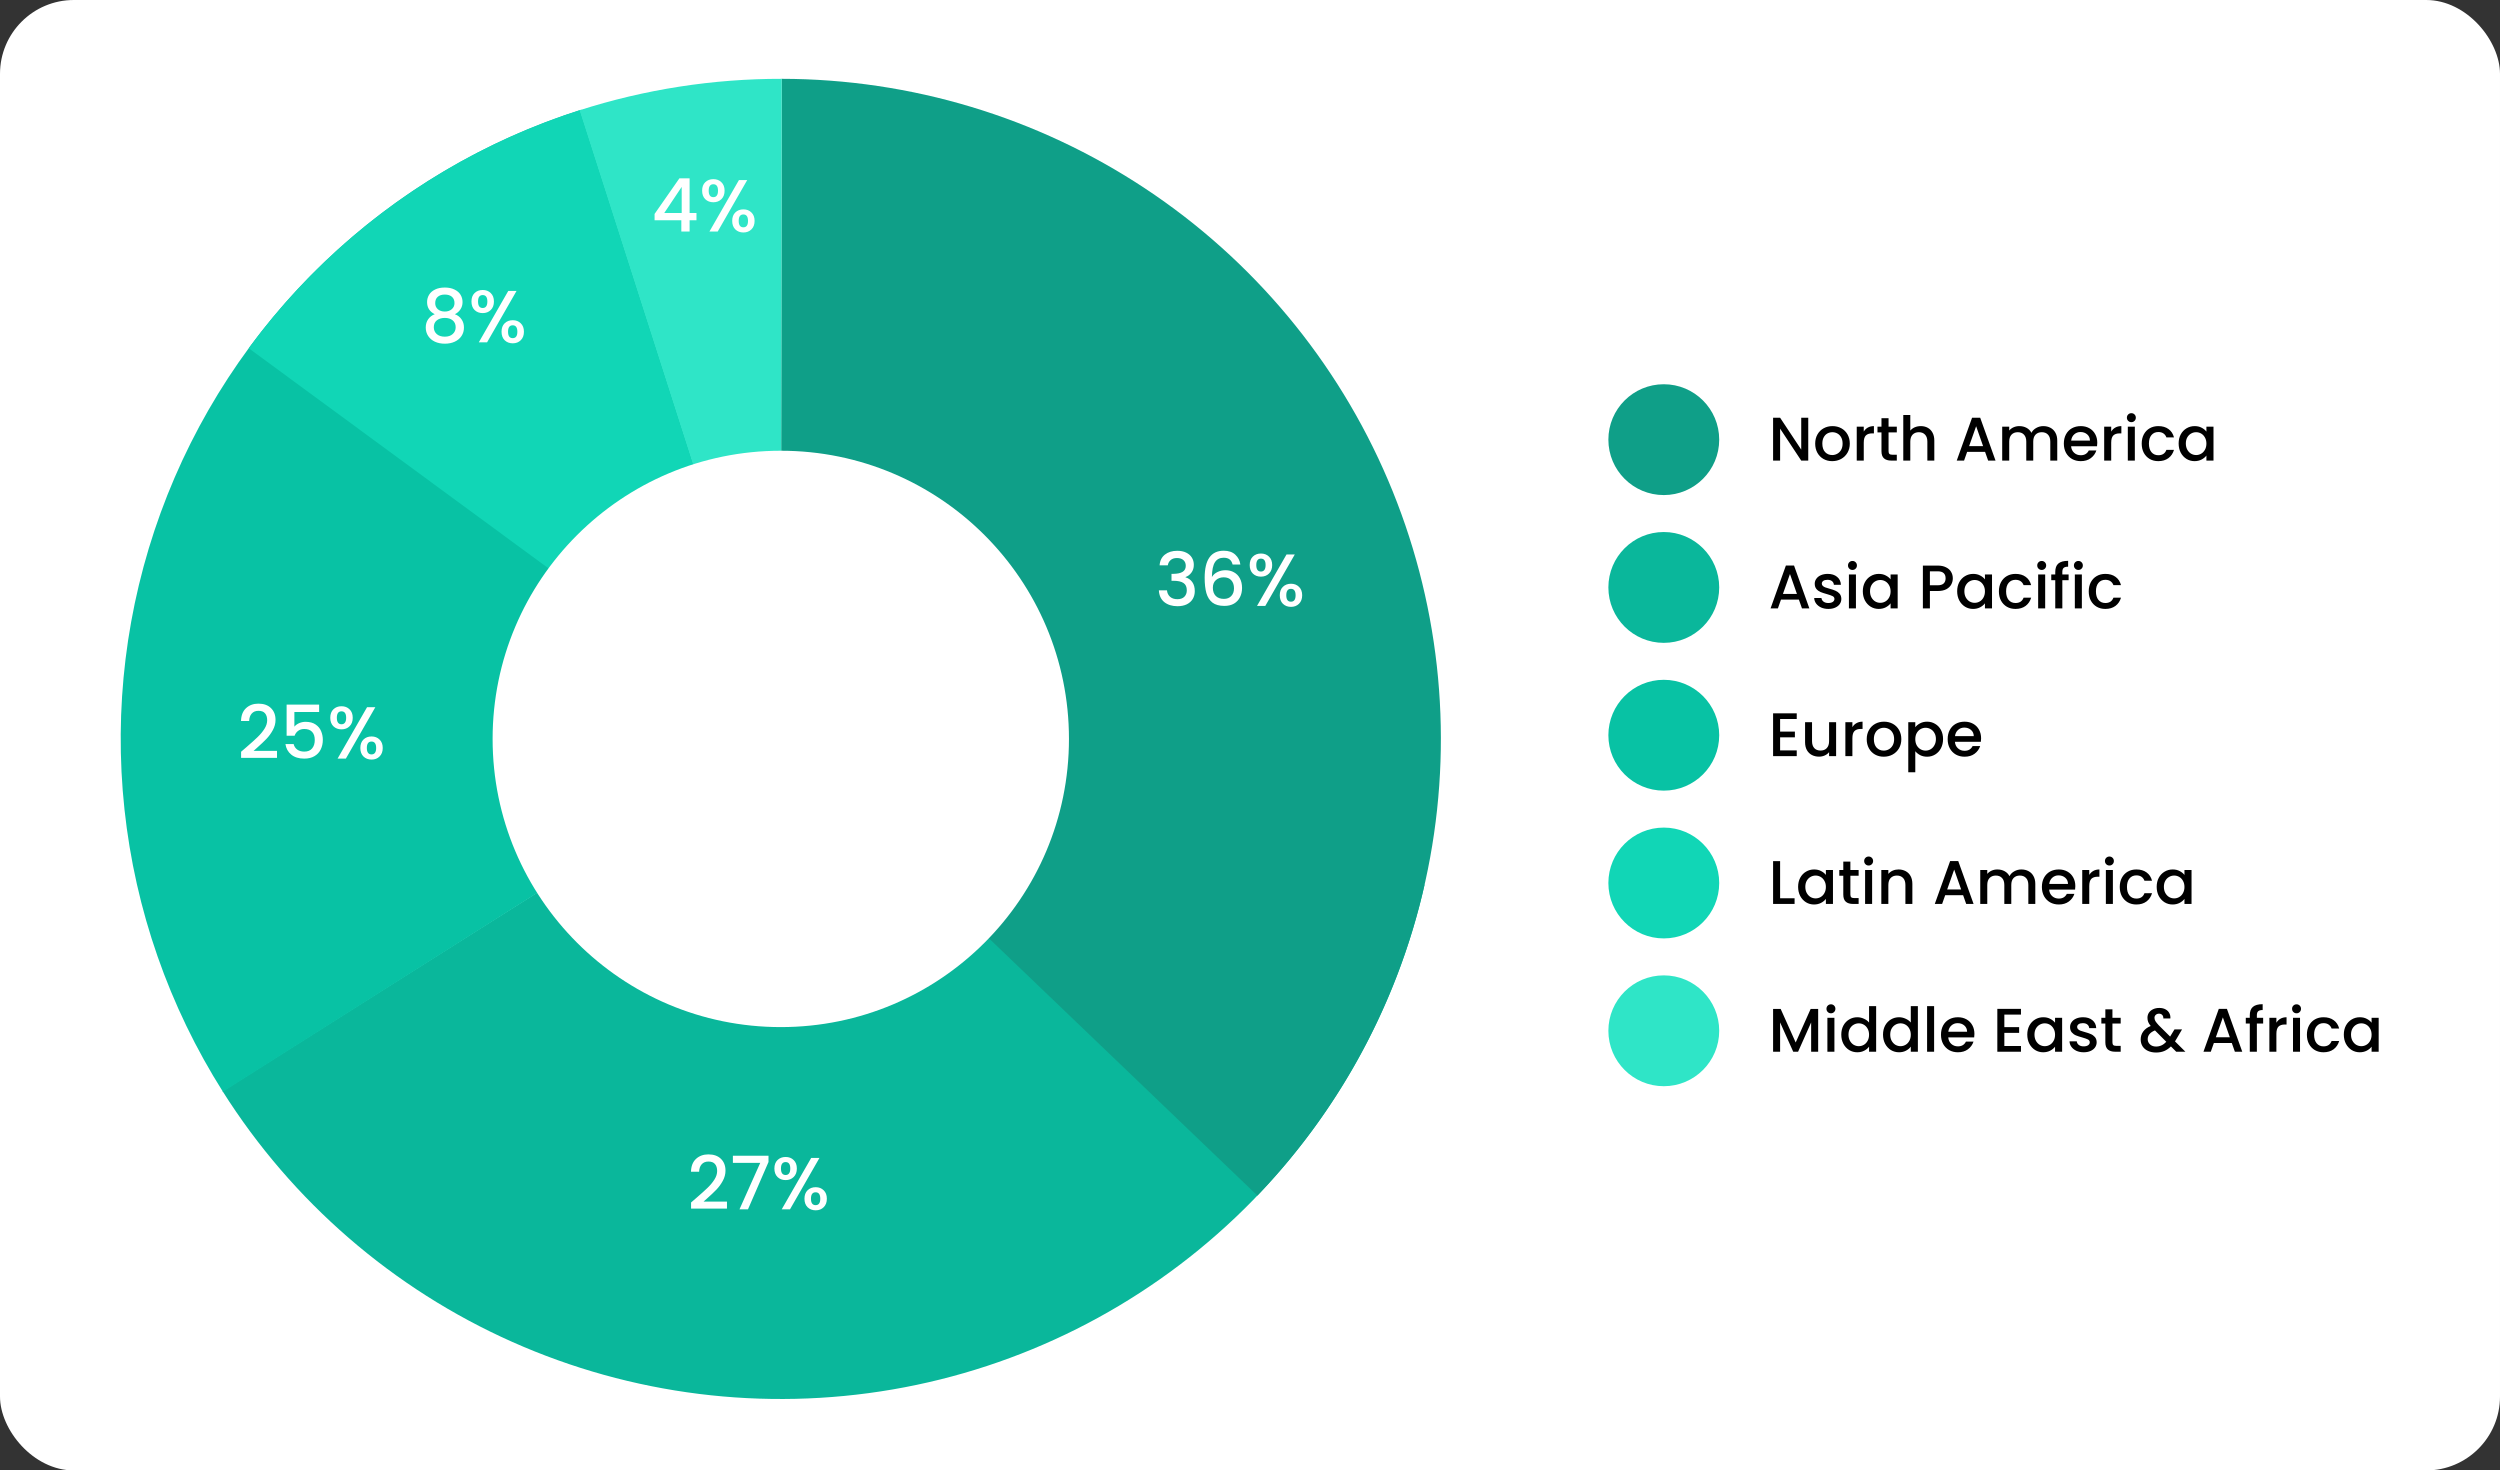 <svg width="1015" height="597" viewBox="0 0 1015 597" fill="none" xmlns="http://www.w3.org/2000/svg">
<rect x="0" y="0" width="1015" height="597" fill="#333333" stroke="none"/>
<g clip-path="url(#clip0_20269_784)">
<rect width="1015" height="597" rx="30" fill="white"/>
<circle cx="675.5" cy="418.5" r="22.5" fill="#2FE5C7"/>
<circle cx="675.5" cy="358.5" r="22.5" fill="#11D6B6"/>
<circle cx="675.5" cy="298.5" r="22.5" fill="#08C2A4"/>
<circle cx="675.5" cy="238.5" r="22.5" fill="#0AB79B"/>
<circle cx="675.5" cy="178.5" r="22.5" fill="#0F9F88"/>
<path d="M738.175 409.625V427H735.325V415.1L730.025 427H728.05L722.725 415.1V427H719.875V409.625H722.95L729.05 423.25L735.125 409.625H738.175ZM743.371 411.4C742.854 411.4 742.421 411.225 742.071 410.875C741.721 410.525 741.546 410.092 741.546 409.575C741.546 409.058 741.721 408.625 742.071 408.275C742.421 407.925 742.854 407.75 743.371 407.75C743.871 407.75 744.296 407.925 744.646 408.275C744.996 408.625 745.171 409.058 745.171 409.575C745.171 410.092 744.996 410.525 744.646 410.875C744.296 411.225 743.871 411.4 743.371 411.4ZM744.771 413.225V427H741.921V413.225H744.771ZM747.563 420.05C747.563 418.667 747.846 417.442 748.413 416.375C748.996 415.308 749.779 414.483 750.763 413.9C751.763 413.3 752.871 413 754.088 413C754.988 413 755.871 413.2 756.738 413.6C757.621 413.983 758.321 414.5 758.838 415.15V408.5H761.713V427H758.838V424.925C758.371 425.592 757.721 426.142 756.888 426.575C756.071 427.008 755.129 427.225 754.063 427.225C752.863 427.225 751.763 426.925 750.763 426.325C749.779 425.708 748.996 424.858 748.413 423.775C747.846 422.675 747.563 421.433 747.563 420.05ZM758.838 420.1C758.838 419.15 758.638 418.325 758.238 417.625C757.854 416.925 757.346 416.392 756.713 416.025C756.079 415.658 755.396 415.475 754.663 415.475C753.929 415.475 753.246 415.658 752.613 416.025C751.979 416.375 751.463 416.9 751.063 417.6C750.679 418.283 750.488 419.1 750.488 420.05C750.488 421 750.679 421.833 751.063 422.55C751.463 423.267 751.979 423.817 752.613 424.2C753.263 424.567 753.946 424.75 754.663 424.75C755.396 424.75 756.079 424.567 756.713 424.2C757.346 423.833 757.854 423.3 758.238 422.6C758.638 421.883 758.838 421.05 758.838 420.1ZM764.506 420.05C764.506 418.667 764.789 417.442 765.356 416.375C765.939 415.308 766.723 414.483 767.706 413.9C768.706 413.3 769.814 413 771.031 413C771.931 413 772.814 413.2 773.681 413.6C774.564 413.983 775.264 414.5 775.781 415.15V408.5H778.656V427H775.781V424.925C775.314 425.592 774.664 426.142 773.831 426.575C773.014 427.008 772.073 427.225 771.006 427.225C769.806 427.225 768.706 426.925 767.706 426.325C766.723 425.708 765.939 424.858 765.356 423.775C764.789 422.675 764.506 421.433 764.506 420.05ZM775.781 420.1C775.781 419.15 775.581 418.325 775.181 417.625C774.798 416.925 774.289 416.392 773.656 416.025C773.023 415.658 772.339 415.475 771.606 415.475C770.873 415.475 770.189 415.658 769.556 416.025C768.923 416.375 768.406 416.9 768.006 417.6C767.623 418.283 767.431 419.1 767.431 420.05C767.431 421 767.623 421.833 768.006 422.55C768.406 423.267 768.923 423.817 769.556 424.2C770.206 424.567 770.889 424.75 771.606 424.75C772.339 424.75 773.023 424.567 773.656 424.2C774.289 423.833 774.798 423.3 775.181 422.6C775.581 421.883 775.781 421.05 775.781 420.1ZM785.249 408.5V427H782.399V408.5H785.249ZM801.616 419.775C801.616 420.292 801.583 420.758 801.516 421.175H790.991C791.075 422.275 791.483 423.158 792.216 423.825C792.95 424.492 793.85 424.825 794.916 424.825C796.45 424.825 797.533 424.183 798.166 422.9H801.241C800.825 424.167 800.066 425.208 798.966 426.025C797.883 426.825 796.533 427.225 794.916 427.225C793.6 427.225 792.416 426.933 791.366 426.35C790.333 425.75 789.516 424.917 788.916 423.85C788.333 422.767 788.041 421.517 788.041 420.1C788.041 418.683 788.325 417.442 788.891 416.375C789.475 415.292 790.283 414.458 791.316 413.875C792.366 413.292 793.566 413 794.916 413C796.216 413 797.375 413.283 798.391 413.85C799.408 414.417 800.2 415.217 800.766 416.25C801.333 417.267 801.616 418.442 801.616 419.775ZM798.641 418.875C798.625 417.825 798.25 416.983 797.516 416.35C796.783 415.717 795.875 415.4 794.791 415.4C793.808 415.4 792.966 415.717 792.266 416.35C791.566 416.967 791.15 417.808 791.016 418.875H798.641ZM813.765 411.925V417.025H819.765V419.35H813.765V424.675H820.515V427H810.915V409.6H820.515V411.925H813.765ZM823.075 420.05C823.075 418.667 823.359 417.442 823.925 416.375C824.509 415.308 825.292 414.483 826.275 413.9C827.275 413.3 828.375 413 829.575 413C830.659 413 831.6 413.217 832.4 413.65C833.217 414.067 833.867 414.592 834.35 415.225V413.225H837.225V427H834.35V424.95C833.867 425.6 833.209 426.142 832.375 426.575C831.542 427.008 830.592 427.225 829.525 427.225C828.342 427.225 827.259 426.925 826.275 426.325C825.292 425.708 824.509 424.858 823.925 423.775C823.359 422.675 823.075 421.433 823.075 420.05ZM834.35 420.1C834.35 419.15 834.15 418.325 833.75 417.625C833.367 416.925 832.859 416.392 832.225 416.025C831.592 415.658 830.909 415.475 830.175 415.475C829.442 415.475 828.759 415.658 828.125 416.025C827.492 416.375 826.975 416.9 826.575 417.6C826.192 418.283 826 419.1 826 420.05C826 421 826.192 421.833 826.575 422.55C826.975 423.267 827.492 423.817 828.125 424.2C828.775 424.567 829.459 424.75 830.175 424.75C830.909 424.75 831.592 424.567 832.225 424.2C832.859 423.833 833.367 423.3 833.75 422.6C834.15 421.883 834.35 421.05 834.35 420.1ZM845.969 427.225C844.885 427.225 843.91 427.033 843.044 426.65C842.194 426.25 841.519 425.717 841.019 425.05C840.519 424.367 840.252 423.608 840.219 422.775H843.169C843.219 423.358 843.494 423.85 843.994 424.25C844.51 424.633 845.152 424.825 845.919 424.825C846.719 424.825 847.335 424.675 847.769 424.375C848.219 424.058 848.444 423.658 848.444 423.175C848.444 422.658 848.194 422.275 847.694 422.025C847.21 421.775 846.435 421.5 845.369 421.2C844.335 420.917 843.494 420.642 842.844 420.375C842.194 420.108 841.627 419.7 841.144 419.15C840.677 418.6 840.444 417.875 840.444 416.975C840.444 416.242 840.66 415.575 841.094 414.975C841.527 414.358 842.144 413.875 842.944 413.525C843.76 413.175 844.694 413 845.744 413C847.31 413 848.569 413.4 849.519 414.2C850.485 414.983 851.002 416.058 851.069 417.425H848.219C848.169 416.808 847.919 416.317 847.469 415.95C847.019 415.583 846.41 415.4 845.644 415.4C844.894 415.4 844.319 415.542 843.919 415.825C843.519 416.108 843.319 416.483 843.319 416.95C843.319 417.317 843.452 417.625 843.719 417.875C843.985 418.125 844.31 418.325 844.694 418.475C845.077 418.608 845.644 418.783 846.394 419C847.394 419.267 848.21 419.542 848.844 419.825C849.494 420.092 850.052 420.492 850.519 421.025C850.985 421.558 851.227 422.267 851.244 423.15C851.244 423.933 851.027 424.633 850.594 425.25C850.16 425.867 849.544 426.35 848.744 426.7C847.96 427.05 847.035 427.225 845.969 427.225ZM857.648 415.55V423.175C857.648 423.692 857.765 424.067 857.998 424.3C858.248 424.517 858.665 424.625 859.248 424.625H860.998V427H858.748C857.465 427 856.482 426.7 855.798 426.1C855.115 425.5 854.773 424.525 854.773 423.175V415.55H853.148V413.225H854.773V409.8H857.648V413.225H860.998V415.55H857.648ZM883.544 427L881.394 424.85C880.561 425.683 879.652 426.308 878.669 426.725C877.686 427.125 876.586 427.325 875.369 427.325C874.136 427.325 873.044 427.108 872.094 426.675C871.144 426.242 870.411 425.625 869.894 424.825C869.377 424.008 869.119 423.067 869.119 422C869.119 420.8 869.461 419.733 870.144 418.8C870.827 417.85 871.844 417.1 873.194 416.55C872.711 415.967 872.369 415.425 872.169 414.925C871.969 414.408 871.869 413.842 871.869 413.225C871.869 412.458 872.061 411.775 872.444 411.175C872.844 410.575 873.411 410.1 874.144 409.75C874.877 409.4 875.727 409.225 876.694 409.225C877.677 409.225 878.511 409.417 879.194 409.8C879.894 410.167 880.411 410.675 880.744 411.325C881.094 411.975 881.236 412.7 881.169 413.5H878.319C878.336 412.883 878.186 412.408 877.869 412.075C877.552 411.725 877.119 411.55 876.569 411.55C876.019 411.55 875.569 411.717 875.219 412.05C874.886 412.367 874.719 412.758 874.719 413.225C874.719 413.675 874.844 414.125 875.094 414.575C875.361 415.008 875.819 415.575 876.469 416.275L881.069 420.85L882.844 417.925H885.919L883.669 421.775L883.044 422.8L887.269 427H883.544ZM875.369 424.9C876.936 424.9 878.319 424.258 879.519 422.975L874.919 418.35C872.952 419.133 871.969 420.317 871.969 421.9C871.969 422.75 872.286 423.467 872.919 424.05C873.552 424.617 874.369 424.9 875.369 424.9ZM906.107 423.45H898.832L897.582 427H894.607L900.832 409.6H904.132L910.357 427H907.357L906.107 423.45ZM905.307 421.125L902.482 413.05L899.632 421.125H905.307ZM918.838 415.55H916.288V427H913.413V415.55H911.788V413.225H913.413V412.25C913.413 410.667 913.83 409.517 914.663 408.8C915.513 408.067 916.838 407.7 918.638 407.7V410.075C917.772 410.075 917.163 410.242 916.813 410.575C916.463 410.892 916.288 411.45 916.288 412.25V413.225H918.838V415.55ZM924.214 415.225C924.631 414.525 925.181 413.983 925.864 413.6C926.564 413.2 927.389 413 928.339 413V415.95H927.614C926.498 415.95 925.648 416.233 925.064 416.8C924.498 417.367 924.214 418.35 924.214 419.75V427H921.364V413.225H924.214V415.225ZM932.409 411.4C931.892 411.4 931.459 411.225 931.109 410.875C930.759 410.525 930.584 410.092 930.584 409.575C930.584 409.058 930.759 408.625 931.109 408.275C931.459 407.925 931.892 407.75 932.409 407.75C932.909 407.75 933.334 407.925 933.684 408.275C934.034 408.625 934.209 409.058 934.209 409.575C934.209 410.092 934.034 410.525 933.684 410.875C933.334 411.225 932.909 411.4 932.409 411.4ZM933.809 413.225V427H930.959V413.225H933.809ZM936.601 420.1C936.601 418.683 936.884 417.442 937.451 416.375C938.034 415.292 938.834 414.458 939.851 413.875C940.867 413.292 942.034 413 943.351 413C945.017 413 946.392 413.4 947.476 414.2C948.576 414.983 949.317 416.108 949.701 417.575H946.626C946.376 416.892 945.976 416.358 945.426 415.975C944.876 415.592 944.184 415.4 943.351 415.4C942.184 415.4 941.251 415.817 940.551 416.65C939.867 417.467 939.526 418.617 939.526 420.1C939.526 421.583 939.867 422.742 940.551 423.575C941.251 424.408 942.184 424.825 943.351 424.825C945.001 424.825 946.092 424.1 946.626 422.65H949.701C949.301 424.05 948.551 425.167 947.451 426C946.351 426.817 944.984 427.225 943.351 427.225C942.034 427.225 940.867 426.933 939.851 426.35C938.834 425.75 938.034 424.917 937.451 423.85C936.884 422.767 936.601 421.517 936.601 420.1ZM951.591 420.05C951.591 418.667 951.874 417.442 952.441 416.375C953.024 415.308 953.808 414.483 954.791 413.9C955.791 413.3 956.891 413 958.091 413C959.174 413 960.116 413.217 960.916 413.65C961.733 414.067 962.383 414.592 962.866 415.225V413.225H965.741V427H962.866V424.95C962.383 425.6 961.724 426.142 960.891 426.575C960.058 427.008 959.108 427.225 958.041 427.225C956.858 427.225 955.774 426.925 954.791 426.325C953.808 425.708 953.024 424.858 952.441 423.775C951.874 422.675 951.591 421.433 951.591 420.05ZM962.866 420.1C962.866 419.15 962.666 418.325 962.266 417.625C961.883 416.925 961.374 416.392 960.741 416.025C960.108 415.658 959.424 415.475 958.691 415.475C957.958 415.475 957.274 415.658 956.641 416.025C956.008 416.375 955.491 416.9 955.091 417.6C954.708 418.283 954.516 419.1 954.516 420.05C954.516 421 954.708 421.833 955.091 422.55C955.491 423.267 956.008 423.817 956.641 424.2C957.291 424.567 957.974 424.75 958.691 424.75C959.424 424.75 960.108 424.567 960.741 424.2C961.374 423.833 961.883 423.3 962.266 422.6C962.666 421.883 962.866 421.05 962.866 420.1Z" fill="black"/>
<path d="M722.725 364.7H728.6V367H719.875V349.625H722.725V364.7ZM730.033 360.05C730.033 358.667 730.317 357.442 730.883 356.375C731.467 355.308 732.25 354.483 733.233 353.9C734.233 353.3 735.333 353 736.533 353C737.617 353 738.558 353.217 739.358 353.65C740.175 354.067 740.825 354.592 741.308 355.225V353.225H744.183V367H741.308V364.95C740.825 365.6 740.167 366.142 739.333 366.575C738.5 367.008 737.55 367.225 736.483 367.225C735.3 367.225 734.217 366.925 733.233 366.325C732.25 365.708 731.467 364.858 730.883 363.775C730.317 362.675 730.033 361.433 730.033 360.05ZM741.308 360.1C741.308 359.15 741.108 358.325 740.708 357.625C740.325 356.925 739.817 356.392 739.183 356.025C738.55 355.658 737.867 355.475 737.133 355.475C736.4 355.475 735.717 355.658 735.083 356.025C734.45 356.375 733.933 356.9 733.533 357.6C733.15 358.283 732.958 359.1 732.958 360.05C732.958 361 733.15 361.833 733.533 362.55C733.933 363.267 734.45 363.817 735.083 364.2C735.733 364.567 736.417 364.75 737.133 364.75C737.867 364.75 738.55 364.567 739.183 364.2C739.817 363.833 740.325 363.3 740.708 362.6C741.108 361.883 741.308 361.05 741.308 360.1ZM751.252 355.55V363.175C751.252 363.692 751.368 364.067 751.602 364.3C751.852 364.517 752.268 364.625 752.852 364.625H754.602V367H752.352C751.068 367 750.085 366.7 749.402 366.1C748.718 365.5 748.377 364.525 748.377 363.175V355.55H746.752V353.225H748.377V349.8H751.252V353.225H754.602V355.55H751.252ZM758.679 351.4C758.162 351.4 757.729 351.225 757.379 350.875C757.029 350.525 756.854 350.092 756.854 349.575C756.854 349.058 757.029 348.625 757.379 348.275C757.729 347.925 758.162 347.75 758.679 347.75C759.179 347.75 759.604 347.925 759.954 348.275C760.304 348.625 760.479 349.058 760.479 349.575C760.479 350.092 760.304 350.525 759.954 350.875C759.604 351.225 759.179 351.4 758.679 351.4ZM760.079 353.225V367H757.229V353.225H760.079ZM770.77 353C771.854 353 772.82 353.225 773.67 353.675C774.537 354.125 775.212 354.792 775.695 355.675C776.179 356.558 776.42 357.625 776.42 358.875V367H773.595V359.3C773.595 358.067 773.287 357.125 772.67 356.475C772.054 355.808 771.212 355.475 770.145 355.475C769.079 355.475 768.229 355.808 767.595 356.475C766.979 357.125 766.67 358.067 766.67 359.3V367H763.82V353.225H766.67V354.8C767.137 354.233 767.729 353.792 768.445 353.475C769.179 353.158 769.954 353 770.77 353ZM797.025 363.45H789.75L788.5 367H785.525L791.75 349.6H795.05L801.275 367H798.275L797.025 363.45ZM796.225 361.125L793.4 353.05L790.55 361.125H796.225ZM820.656 353C821.74 353 822.706 353.225 823.556 353.675C824.423 354.125 825.098 354.792 825.581 355.675C826.081 356.558 826.331 357.625 826.331 358.875V367H823.506V359.3C823.506 358.067 823.198 357.125 822.581 356.475C821.965 355.808 821.123 355.475 820.056 355.475C818.99 355.475 818.14 355.808 817.506 356.475C816.89 357.125 816.581 358.067 816.581 359.3V367H813.756V359.3C813.756 358.067 813.448 357.125 812.831 356.475C812.215 355.808 811.373 355.475 810.306 355.475C809.24 355.475 808.39 355.808 807.756 356.475C807.14 357.125 806.831 358.067 806.831 359.3V367H803.981V353.225H806.831V354.8C807.298 354.233 807.89 353.792 808.606 353.475C809.323 353.158 810.09 353 810.906 353C812.006 353 812.99 353.233 813.856 353.7C814.723 354.167 815.39 354.842 815.856 355.725C816.273 354.892 816.923 354.233 817.806 353.75C818.69 353.25 819.64 353 820.656 353ZM842.583 359.775C842.583 360.292 842.55 360.758 842.483 361.175H831.958C832.041 362.275 832.45 363.158 833.183 363.825C833.916 364.492 834.816 364.825 835.883 364.825C837.416 364.825 838.5 364.183 839.133 362.9H842.208C841.791 364.167 841.033 365.208 839.933 366.025C838.85 366.825 837.5 367.225 835.883 367.225C834.566 367.225 833.383 366.933 832.333 366.35C831.3 365.75 830.483 364.917 829.883 363.85C829.3 362.767 829.008 361.517 829.008 360.1C829.008 358.683 829.291 357.442 829.858 356.375C830.441 355.292 831.25 354.458 832.283 353.875C833.333 353.292 834.533 353 835.883 353C837.183 353 838.341 353.283 839.358 353.85C840.375 354.417 841.166 355.217 841.733 356.25C842.3 357.267 842.583 358.442 842.583 359.775ZM839.608 358.875C839.591 357.825 839.216 356.983 838.483 356.35C837.75 355.717 836.841 355.4 835.758 355.4C834.775 355.4 833.933 355.717 833.233 356.35C832.533 356.967 832.116 357.808 831.983 358.875H839.608ZM848.238 355.225C848.654 354.525 849.204 353.983 849.888 353.6C850.588 353.2 851.413 353 852.363 353V355.95H851.638C850.521 355.95 849.671 356.233 849.088 356.8C848.521 357.367 848.238 358.35 848.238 359.75V367H845.388V353.225H848.238V355.225ZM856.432 351.4C855.916 351.4 855.482 351.225 855.132 350.875C854.782 350.525 854.607 350.092 854.607 349.575C854.607 349.058 854.782 348.625 855.132 348.275C855.482 347.925 855.916 347.75 856.432 347.75C856.932 347.75 857.357 347.925 857.707 348.275C858.057 348.625 858.232 349.058 858.232 349.575C858.232 350.092 858.057 350.525 857.707 350.875C857.357 351.225 856.932 351.4 856.432 351.4ZM857.832 353.225V367H854.982V353.225H857.832ZM860.624 360.1C860.624 358.683 860.908 357.442 861.474 356.375C862.058 355.292 862.858 354.458 863.874 353.875C864.891 353.292 866.058 353 867.374 353C869.041 353 870.416 353.4 871.499 354.2C872.599 354.983 873.341 356.108 873.724 357.575H870.649C870.399 356.892 869.999 356.358 869.449 355.975C868.899 355.592 868.208 355.4 867.374 355.4C866.208 355.4 865.274 355.817 864.574 356.65C863.891 357.467 863.549 358.617 863.549 360.1C863.549 361.583 863.891 362.742 864.574 363.575C865.274 364.408 866.208 364.825 867.374 364.825C869.024 364.825 870.116 364.1 870.649 362.65H873.724C873.324 364.05 872.574 365.167 871.474 366C870.374 366.817 869.008 367.225 867.374 367.225C866.058 367.225 864.891 366.933 863.874 366.35C862.858 365.75 862.058 364.917 861.474 363.85C860.908 362.767 860.624 361.517 860.624 360.1ZM875.614 360.05C875.614 358.667 875.898 357.442 876.464 356.375C877.048 355.308 877.831 354.483 878.814 353.9C879.814 353.3 880.914 353 882.114 353C883.198 353 884.139 353.217 884.939 353.65C885.756 354.067 886.406 354.592 886.889 355.225V353.225H889.764V367H886.889V364.95C886.406 365.6 885.748 366.142 884.914 366.575C884.081 367.008 883.131 367.225 882.064 367.225C880.881 367.225 879.798 366.925 878.814 366.325C877.831 365.708 877.048 364.858 876.464 363.775C875.898 362.675 875.614 361.433 875.614 360.05ZM886.889 360.1C886.889 359.15 886.689 358.325 886.289 357.625C885.906 356.925 885.398 356.392 884.764 356.025C884.131 355.658 883.448 355.475 882.714 355.475C881.981 355.475 881.298 355.658 880.664 356.025C880.031 356.375 879.514 356.9 879.114 357.6C878.731 358.283 878.539 359.1 878.539 360.05C878.539 361 878.731 361.833 879.114 362.55C879.514 363.267 880.031 363.817 880.664 364.2C881.314 364.567 881.998 364.75 882.714 364.75C883.448 364.75 884.131 364.567 884.764 364.2C885.398 363.833 885.906 363.3 886.289 362.6C886.689 361.883 886.889 361.05 886.889 360.1Z" fill="black"/>
<path d="M722.725 291.925V297.025H728.725V299.35H722.725V304.675H729.475V307H719.875V289.6H729.475V291.925H722.725ZM745.46 293.225V307H742.61V305.375C742.16 305.942 741.569 306.392 740.835 306.725C740.119 307.042 739.352 307.2 738.535 307.2C737.452 307.2 736.477 306.975 735.61 306.525C734.76 306.075 734.085 305.408 733.585 304.525C733.102 303.642 732.86 302.575 732.86 301.325V293.225H735.685V300.9C735.685 302.133 735.994 303.083 736.61 303.75C737.227 304.4 738.069 304.725 739.135 304.725C740.202 304.725 741.044 304.4 741.66 303.75C742.294 303.083 742.61 302.133 742.61 300.9V293.225H745.46ZM752.071 295.225C752.487 294.525 753.037 293.983 753.721 293.6C754.421 293.2 755.246 293 756.196 293V295.95H755.471C754.354 295.95 753.504 296.233 752.921 296.8C752.354 297.367 752.071 298.35 752.071 299.75V307H749.221V293.225H752.071V295.225ZM764.79 307.225C763.49 307.225 762.315 306.933 761.265 306.35C760.215 305.75 759.39 304.917 758.79 303.85C758.19 302.767 757.89 301.517 757.89 300.1C757.89 298.7 758.199 297.458 758.815 296.375C759.432 295.292 760.274 294.458 761.34 293.875C762.407 293.292 763.599 293 764.915 293C766.232 293 767.424 293.292 768.49 293.875C769.557 294.458 770.399 295.292 771.015 296.375C771.632 297.458 771.94 298.7 771.94 300.1C771.94 301.5 771.624 302.742 770.99 303.825C770.357 304.908 769.49 305.75 768.39 306.35C767.307 306.933 766.107 307.225 764.79 307.225ZM764.79 304.75C765.524 304.75 766.207 304.575 766.84 304.225C767.49 303.875 768.015 303.35 768.415 302.65C768.815 301.95 769.015 301.1 769.015 300.1C769.015 299.1 768.824 298.258 768.44 297.575C768.057 296.875 767.549 296.35 766.915 296C766.282 295.65 765.599 295.475 764.865 295.475C764.132 295.475 763.449 295.65 762.815 296C762.199 296.35 761.707 296.875 761.34 297.575C760.974 298.258 760.79 299.1 760.79 300.1C760.79 301.583 761.165 302.733 761.915 303.55C762.682 304.35 763.64 304.75 764.79 304.75ZM777.608 295.25C778.091 294.617 778.749 294.083 779.583 293.65C780.416 293.217 781.358 293 782.408 293C783.608 293 784.699 293.3 785.683 293.9C786.683 294.483 787.466 295.308 788.033 296.375C788.599 297.442 788.883 298.667 788.883 300.05C788.883 301.433 788.599 302.675 788.033 303.775C787.466 304.858 786.683 305.708 785.683 306.325C784.699 306.925 783.608 307.225 782.408 307.225C781.358 307.225 780.424 307.017 779.608 306.6C778.791 306.167 778.124 305.633 777.608 305V313.55H774.758V293.225H777.608V295.25ZM785.983 300.05C785.983 299.1 785.783 298.283 785.383 297.6C784.999 296.9 784.483 296.375 783.833 296.025C783.199 295.658 782.516 295.475 781.783 295.475C781.066 295.475 780.383 295.658 779.733 296.025C779.099 296.392 778.583 296.925 778.183 297.625C777.799 298.325 777.608 299.15 777.608 300.1C777.608 301.05 777.799 301.883 778.183 302.6C778.583 303.3 779.099 303.833 779.733 304.2C780.383 304.567 781.066 304.75 781.783 304.75C782.516 304.75 783.199 304.567 783.833 304.2C784.483 303.817 784.999 303.267 785.383 302.55C785.783 301.833 785.983 301 785.983 300.05ZM804.326 299.775C804.326 300.292 804.293 300.758 804.226 301.175H793.701C793.785 302.275 794.193 303.158 794.926 303.825C795.66 304.492 796.56 304.825 797.626 304.825C799.16 304.825 800.243 304.183 800.876 302.9H803.951C803.535 304.167 802.776 305.208 801.676 306.025C800.593 306.825 799.243 307.225 797.626 307.225C796.31 307.225 795.126 306.933 794.076 306.35C793.043 305.75 792.226 304.917 791.626 303.85C791.043 302.767 790.751 301.517 790.751 300.1C790.751 298.683 791.035 297.442 791.601 296.375C792.185 295.292 792.993 294.458 794.026 293.875C795.076 293.292 796.276 293 797.626 293C798.926 293 800.085 293.283 801.101 293.85C802.118 294.417 802.91 295.217 803.476 296.25C804.043 297.267 804.326 298.442 804.326 299.775ZM801.351 298.875C801.335 297.825 800.96 296.983 800.226 296.35C799.493 295.717 798.585 295.4 797.501 295.4C796.518 295.4 795.676 295.717 794.976 296.35C794.276 296.967 793.86 297.808 793.726 298.875H801.351Z" fill="black"/>
<path d="M730.35 243.45H723.075L721.825 247H718.85L725.075 229.6H728.375L734.6 247H731.6L730.35 243.45ZM729.55 241.125L726.725 233.05L723.875 241.125H729.55ZM742.307 247.225C741.223 247.225 740.248 247.033 739.382 246.65C738.532 246.25 737.857 245.717 737.357 245.05C736.857 244.367 736.59 243.608 736.557 242.775H739.507C739.557 243.358 739.832 243.85 740.332 244.25C740.848 244.633 741.49 244.825 742.257 244.825C743.057 244.825 743.673 244.675 744.107 244.375C744.557 244.058 744.782 243.658 744.782 243.175C744.782 242.658 744.532 242.275 744.032 242.025C743.548 241.775 742.773 241.5 741.707 241.2C740.673 240.917 739.832 240.642 739.182 240.375C738.532 240.108 737.965 239.7 737.482 239.15C737.015 238.6 736.782 237.875 736.782 236.975C736.782 236.242 736.998 235.575 737.432 234.975C737.865 234.358 738.482 233.875 739.282 233.525C740.098 233.175 741.032 233 742.082 233C743.648 233 744.907 233.4 745.857 234.2C746.823 234.983 747.34 236.058 747.407 237.425H744.557C744.507 236.808 744.257 236.317 743.807 235.95C743.357 235.583 742.748 235.4 741.982 235.4C741.232 235.4 740.657 235.542 740.257 235.825C739.857 236.108 739.657 236.483 739.657 236.95C739.657 237.317 739.79 237.625 740.057 237.875C740.323 238.125 740.648 238.325 741.032 238.475C741.415 238.608 741.982 238.783 742.732 239C743.732 239.267 744.548 239.542 745.182 239.825C745.832 240.092 746.39 240.492 746.857 241.025C747.323 241.558 747.565 242.267 747.582 243.15C747.582 243.933 747.365 244.633 746.932 245.25C746.498 245.867 745.882 246.35 745.082 246.7C744.298 247.05 743.373 247.225 742.307 247.225ZM752.111 231.4C751.594 231.4 751.161 231.225 750.811 230.875C750.461 230.525 750.286 230.092 750.286 229.575C750.286 229.058 750.461 228.625 750.811 228.275C751.161 227.925 751.594 227.75 752.111 227.75C752.611 227.75 753.036 227.925 753.386 228.275C753.736 228.625 753.911 229.058 753.911 229.575C753.911 230.092 753.736 230.525 753.386 230.875C753.036 231.225 752.611 231.4 752.111 231.4ZM753.511 233.225V247H750.661V233.225H753.511ZM756.303 240.05C756.303 238.667 756.586 237.442 757.153 236.375C757.736 235.308 758.52 234.483 759.503 233.9C760.503 233.3 761.603 233 762.803 233C763.886 233 764.828 233.217 765.628 233.65C766.445 234.067 767.095 234.592 767.578 235.225V233.225H770.453V247H767.578V244.95C767.095 245.6 766.436 246.142 765.603 246.575C764.77 247.008 763.82 247.225 762.753 247.225C761.57 247.225 760.486 246.925 759.503 246.325C758.52 245.708 757.736 244.858 757.153 243.775C756.586 242.675 756.303 241.433 756.303 240.05ZM767.578 240.1C767.578 239.15 767.378 238.325 766.978 237.625C766.595 236.925 766.086 236.392 765.453 236.025C764.82 235.658 764.136 235.475 763.403 235.475C762.67 235.475 761.986 235.658 761.353 236.025C760.72 236.375 760.203 236.9 759.803 237.6C759.42 238.283 759.228 239.1 759.228 240.05C759.228 241 759.42 241.833 759.803 242.55C760.203 243.267 760.72 243.817 761.353 244.2C762.003 244.567 762.686 244.75 763.403 244.75C764.136 244.75 764.82 244.567 765.453 244.2C766.086 243.833 766.595 243.3 766.978 242.6C767.378 241.883 767.578 241.05 767.578 240.1ZM792.84 234.8C792.84 235.683 792.632 236.517 792.215 237.3C791.799 238.083 791.132 238.725 790.215 239.225C789.299 239.708 788.124 239.95 786.69 239.95H783.54V247H780.69V229.625H786.69C788.024 229.625 789.149 229.858 790.065 230.325C790.999 230.775 791.69 231.392 792.14 232.175C792.607 232.958 792.84 233.833 792.84 234.8ZM786.69 237.625C787.774 237.625 788.582 237.383 789.115 236.9C789.649 236.4 789.915 235.7 789.915 234.8C789.915 232.9 788.84 231.95 786.69 231.95H783.54V237.625H786.69ZM794.609 240.05C794.609 238.667 794.892 237.442 795.459 236.375C796.042 235.308 796.825 234.483 797.809 233.9C798.809 233.3 799.909 233 801.109 233C802.192 233 803.134 233.217 803.934 233.65C804.75 234.067 805.4 234.592 805.884 235.225V233.225H808.759V247H805.884V244.95C805.4 245.6 804.742 246.142 803.909 246.575C803.075 247.008 802.125 247.225 801.059 247.225C799.875 247.225 798.792 246.925 797.809 246.325C796.825 245.708 796.042 244.858 795.459 243.775C794.892 242.675 794.609 241.433 794.609 240.05ZM805.884 240.1C805.884 239.15 805.684 238.325 805.284 237.625C804.9 236.925 804.392 236.392 803.759 236.025C803.125 235.658 802.442 235.475 801.709 235.475C800.975 235.475 800.292 235.658 799.659 236.025C799.025 236.375 798.509 236.9 798.109 237.6C797.725 238.283 797.534 239.1 797.534 240.05C797.534 241 797.725 241.833 798.109 242.55C798.509 243.267 799.025 243.817 799.659 244.2C800.309 244.567 800.992 244.75 801.709 244.75C802.442 244.75 803.125 244.567 803.759 244.2C804.392 243.833 804.9 243.3 805.284 242.6C805.684 241.883 805.884 241.05 805.884 240.1ZM811.552 240.1C811.552 238.683 811.835 237.442 812.402 236.375C812.985 235.292 813.785 234.458 814.802 233.875C815.819 233.292 816.985 233 818.302 233C819.969 233 821.344 233.4 822.427 234.2C823.527 234.983 824.269 236.108 824.652 237.575H821.577C821.327 236.892 820.927 236.358 820.377 235.975C819.827 235.592 819.135 235.4 818.302 235.4C817.135 235.4 816.202 235.817 815.502 236.65C814.819 237.467 814.477 238.617 814.477 240.1C814.477 241.583 814.819 242.742 815.502 243.575C816.202 244.408 817.135 244.825 818.302 244.825C819.952 244.825 821.044 244.1 821.577 242.65H824.652C824.252 244.05 823.502 245.167 822.402 246C821.302 246.817 819.935 247.225 818.302 247.225C816.985 247.225 815.819 246.933 814.802 246.35C813.785 245.75 812.985 244.917 812.402 243.85C811.835 242.767 811.552 241.517 811.552 240.1ZM828.942 231.4C828.426 231.4 827.992 231.225 827.642 230.875C827.292 230.525 827.117 230.092 827.117 229.575C827.117 229.058 827.292 228.625 827.642 228.275C827.992 227.925 828.426 227.75 828.942 227.75C829.442 227.75 829.867 227.925 830.217 228.275C830.567 228.625 830.742 229.058 830.742 229.575C830.742 230.092 830.567 230.525 830.217 230.875C829.867 231.225 829.442 231.4 828.942 231.4ZM830.342 233.225V247H827.492V233.225H830.342ZM839.859 235.55H837.309V247H834.434V235.55H832.809V233.225H834.434V232.25C834.434 230.667 834.851 229.517 835.684 228.8C836.534 228.067 837.859 227.7 839.659 227.7V230.075C838.792 230.075 838.184 230.242 837.834 230.575C837.484 230.892 837.309 231.45 837.309 232.25V233.225H839.859V235.55ZM843.835 231.4C843.318 231.4 842.885 231.225 842.535 230.875C842.185 230.525 842.01 230.092 842.01 229.575C842.01 229.058 842.185 228.625 842.535 228.275C842.885 227.925 843.318 227.75 843.835 227.75C844.335 227.75 844.76 227.925 845.11 228.275C845.46 228.625 845.635 229.058 845.635 229.575C845.635 230.092 845.46 230.525 845.11 230.875C844.76 231.225 844.335 231.4 843.835 231.4ZM845.235 233.225V247H842.385V233.225H845.235ZM848.027 240.1C848.027 238.683 848.31 237.442 848.877 236.375C849.46 235.292 850.26 234.458 851.277 233.875C852.293 233.292 853.46 233 854.777 233C856.443 233 857.818 233.4 858.902 234.2C860.002 234.983 860.743 236.108 861.127 237.575H858.052C857.802 236.892 857.402 236.358 856.852 235.975C856.302 235.592 855.61 235.4 854.777 235.4C853.61 235.4 852.677 235.817 851.977 236.65C851.293 237.467 850.952 238.617 850.952 240.1C850.952 241.583 851.293 242.742 851.977 243.575C852.677 244.408 853.61 244.825 854.777 244.825C856.427 244.825 857.518 244.1 858.052 242.65H861.127C860.727 244.05 859.977 245.167 858.877 246C857.777 246.817 856.41 247.225 854.777 247.225C853.46 247.225 852.293 246.933 851.277 246.35C850.26 245.75 849.46 244.917 848.877 243.85C848.31 242.767 848.027 241.517 848.027 240.1Z" fill="black"/>
<path d="M734.15 187H731.3L722.725 174.025V187H719.875V169.6H722.725L731.3 182.55V169.6H734.15V187ZM743.868 187.225C742.568 187.225 741.393 186.933 740.343 186.35C739.293 185.75 738.468 184.917 737.868 183.85C737.268 182.767 736.968 181.517 736.968 180.1C736.968 178.7 737.276 177.458 737.893 176.375C738.509 175.292 739.351 174.458 740.418 173.875C741.484 173.292 742.676 173 743.993 173C745.309 173 746.501 173.292 747.568 173.875C748.634 174.458 749.476 175.292 750.093 176.375C750.709 177.458 751.018 178.7 751.018 180.1C751.018 181.5 750.701 182.742 750.068 183.825C749.434 184.908 748.568 185.75 747.468 186.35C746.384 186.933 745.184 187.225 743.868 187.225ZM743.868 184.75C744.601 184.75 745.284 184.575 745.918 184.225C746.568 183.875 747.093 183.35 747.493 182.65C747.893 181.95 748.093 181.1 748.093 180.1C748.093 179.1 747.901 178.258 747.518 177.575C747.134 176.875 746.626 176.35 745.993 176C745.359 175.65 744.676 175.475 743.943 175.475C743.209 175.475 742.526 175.65 741.893 176C741.276 176.35 740.784 176.875 740.418 177.575C740.051 178.258 739.868 179.1 739.868 180.1C739.868 181.583 740.243 182.733 740.993 183.55C741.759 184.35 742.718 184.75 743.868 184.75ZM756.685 175.225C757.102 174.525 757.652 173.983 758.335 173.6C759.035 173.2 759.86 173 760.81 173V175.95H760.085C758.968 175.95 758.118 176.233 757.535 176.8C756.968 177.367 756.685 178.35 756.685 179.75V187H753.835V173.225H756.685V175.225ZM766.755 175.55V183.175C766.755 183.692 766.871 184.067 767.105 184.3C767.355 184.517 767.771 184.625 768.355 184.625H770.105V187H767.855C766.571 187 765.588 186.7 764.905 186.1C764.221 185.5 763.88 184.525 763.88 183.175V175.55H762.255V173.225H763.88V169.8H766.755V173.225H770.105V175.55H766.755ZM779.856 173C780.906 173 781.84 173.225 782.656 173.675C783.49 174.125 784.14 174.792 784.606 175.675C785.09 176.558 785.331 177.625 785.331 178.875V187H782.506V179.3C782.506 178.067 782.198 177.125 781.581 176.475C780.965 175.808 780.123 175.475 779.056 175.475C777.99 175.475 777.14 175.808 776.506 176.475C775.89 177.125 775.581 178.067 775.581 179.3V187H772.731V168.5H775.581V174.825C776.065 174.242 776.673 173.792 777.406 173.475C778.156 173.158 778.973 173 779.856 173ZM805.936 183.45H798.661L797.411 187H794.436L800.661 169.6H803.961L810.186 187H807.186L805.936 183.45ZM805.136 181.125L802.311 173.05L799.461 181.125H805.136ZM829.568 173C830.651 173 831.618 173.225 832.468 173.675C833.334 174.125 834.009 174.792 834.493 175.675C834.993 176.558 835.243 177.625 835.243 178.875V187H832.418V179.3C832.418 178.067 832.109 177.125 831.493 176.475C830.876 175.808 830.034 175.475 828.968 175.475C827.901 175.475 827.051 175.808 826.418 176.475C825.801 177.125 825.493 178.067 825.493 179.3V187H822.668V179.3C822.668 178.067 822.359 177.125 821.743 176.475C821.126 175.808 820.284 175.475 819.218 175.475C818.151 175.475 817.301 175.808 816.668 176.475C816.051 177.125 815.743 178.067 815.743 179.3V187H812.893V173.225H815.743V174.8C816.209 174.233 816.801 173.792 817.518 173.475C818.234 173.158 819.001 173 819.818 173C820.918 173 821.901 173.233 822.768 173.7C823.634 174.167 824.301 174.842 824.768 175.725C825.184 174.892 825.834 174.233 826.718 173.75C827.601 173.25 828.551 173 829.568 173ZM851.494 179.775C851.494 180.292 851.461 180.758 851.394 181.175H840.869C840.952 182.275 841.361 183.158 842.094 183.825C842.827 184.492 843.727 184.825 844.794 184.825C846.327 184.825 847.411 184.183 848.044 182.9H851.119C850.702 184.167 849.944 185.208 848.844 186.025C847.761 186.825 846.411 187.225 844.794 187.225C843.477 187.225 842.294 186.933 841.244 186.35C840.211 185.75 839.394 184.917 838.794 183.85C838.211 182.767 837.919 181.517 837.919 180.1C837.919 178.683 838.202 177.442 838.769 176.375C839.352 175.292 840.161 174.458 841.194 173.875C842.244 173.292 843.444 173 844.794 173C846.094 173 847.252 173.283 848.269 173.85C849.286 174.417 850.077 175.217 850.644 176.25C851.211 177.267 851.494 178.442 851.494 179.775ZM848.519 178.875C848.502 177.825 848.127 176.983 847.394 176.35C846.661 175.717 845.752 175.4 844.669 175.4C843.686 175.4 842.844 175.717 842.144 176.35C841.444 176.967 841.027 177.808 840.894 178.875H848.519ZM857.149 175.225C857.565 174.525 858.115 173.983 858.799 173.6C859.499 173.2 860.324 173 861.274 173V175.95H860.549C859.432 175.95 858.582 176.233 857.999 176.8C857.432 177.367 857.149 178.35 857.149 179.75V187H854.299V173.225H857.149V175.225ZM865.344 171.4C864.827 171.4 864.394 171.225 864.044 170.875C863.694 170.525 863.519 170.092 863.519 169.575C863.519 169.058 863.694 168.625 864.044 168.275C864.394 167.925 864.827 167.75 865.344 167.75C865.844 167.75 866.269 167.925 866.619 168.275C866.969 168.625 867.144 169.058 867.144 169.575C867.144 170.092 866.969 170.525 866.619 170.875C866.269 171.225 865.844 171.4 865.344 171.4ZM866.744 173.225V187H863.894V173.225H866.744ZM869.535 180.1C869.535 178.683 869.819 177.442 870.385 176.375C870.969 175.292 871.769 174.458 872.785 173.875C873.802 173.292 874.969 173 876.285 173C877.952 173 879.327 173.4 880.41 174.2C881.51 174.983 882.252 176.108 882.635 177.575H879.56C879.31 176.892 878.91 176.358 878.36 175.975C877.81 175.592 877.119 175.4 876.285 175.4C875.119 175.4 874.185 175.817 873.485 176.65C872.802 177.467 872.46 178.617 872.46 180.1C872.46 181.583 872.802 182.742 873.485 183.575C874.185 184.408 875.119 184.825 876.285 184.825C877.935 184.825 879.027 184.1 879.56 182.65H882.635C882.235 184.05 881.485 185.167 880.385 186C879.285 186.817 877.919 187.225 876.285 187.225C874.969 187.225 873.802 186.933 872.785 186.35C871.769 185.75 870.969 184.917 870.385 183.85C869.819 182.767 869.535 181.517 869.535 180.1ZM884.526 180.05C884.526 178.667 884.809 177.442 885.376 176.375C885.959 175.308 886.742 174.483 887.726 173.9C888.726 173.3 889.826 173 891.026 173C892.109 173 893.051 173.217 893.851 173.65C894.667 174.067 895.317 174.592 895.801 175.225V173.225H898.676V187H895.801V184.95C895.317 185.6 894.659 186.142 893.826 186.575C892.992 187.008 892.042 187.225 890.976 187.225C889.792 187.225 888.709 186.925 887.726 186.325C886.742 185.708 885.959 184.858 885.376 183.775C884.809 182.675 884.526 181.433 884.526 180.05ZM895.801 180.1C895.801 179.15 895.601 178.325 895.201 177.625C894.817 176.925 894.309 176.392 893.676 176.025C893.042 175.658 892.359 175.475 891.626 175.475C890.892 175.475 890.209 175.658 889.576 176.025C888.942 176.375 888.426 176.9 888.026 177.6C887.642 178.283 887.451 179.1 887.451 180.05C887.451 181 887.642 181.833 888.026 182.55C888.426 183.267 888.942 183.817 889.576 184.2C890.226 184.567 890.909 184.75 891.626 184.75C892.359 184.75 893.042 184.567 893.676 184.2C894.309 183.833 894.817 183.3 895.201 182.6C895.601 181.883 895.801 181.05 895.801 180.1Z" fill="black"/>
<path d="M90.347 442.999C118.629 487.827 159.57 523.261 207.991 544.821C256.412 566.381 310.139 573.099 362.378 564.124C414.616 555.149 463.021 530.885 501.47 494.4C539.918 457.916 566.685 410.849 578.384 359.152L317 300L90.347 442.999Z" fill="#0AB79B"/>
<path d="M510.507 485.415C546.821 447.517 571.207 399.789 580.638 348.155C590.069 296.522 584.131 243.255 563.56 194.966C542.989 146.677 508.691 105.492 464.923 76.521C421.154 47.55 369.842 32.069 317.354 32L317 300L510.507 485.415Z" fill="#0F9F88"/>
<path d="M236.029 44.526C196.945 56.914 161.224 78.104 131.616 106.466C102.008 134.827 79.303 169.604 65.247 208.12C51.191 246.636 46.16 287.863 50.541 328.628C54.921 369.394 68.597 408.611 90.515 443.26L317 299.994L236.029 44.526Z" fill="#08C2A4"/>
<path d="M317.382 32.003C289.48 31.963 261.744 36.281 235.175 44.8L317 299.996L317.382 32.003Z" fill="#2FE5C7"/>
<path d="M235.255 44.774C181.431 62.013 134.435 95.828 100.985 141.383L317 299.996L235.255 44.774Z" fill="#11D6B6"/>
<circle cx="317" cy="300" r="117" fill="white"/>
<path d="M470.801 229.53C470.921 227.67 471.631 226.22 472.931 225.18C474.251 224.14 475.931 223.62 477.971 223.62C479.371 223.62 480.581 223.87 481.601 224.37C482.621 224.87 483.391 225.55 483.911 226.41C484.431 227.27 484.691 228.24 484.691 229.32C484.691 230.56 484.361 231.62 483.701 232.5C483.041 233.38 482.251 233.97 481.331 234.27V234.39C482.511 234.75 483.431 235.41 484.091 236.37C484.751 237.31 485.081 238.52 485.081 240C485.081 241.18 484.811 242.23 484.271 243.15C483.731 244.07 482.931 244.8 481.871 245.34C480.811 245.86 479.541 246.12 478.061 246.12C475.901 246.12 474.121 245.57 472.721 244.47C471.341 243.35 470.601 241.75 470.501 239.67H473.801C473.881 240.73 474.291 241.6 475.031 242.28C475.771 242.94 476.771 243.27 478.031 243.27C479.251 243.27 480.191 242.94 480.851 242.28C481.511 241.6 481.841 240.73 481.841 239.67C481.841 238.27 481.391 237.28 480.491 236.7C479.611 236.1 478.251 235.8 476.411 235.8H475.631V232.98H476.441C478.061 232.96 479.291 232.69 480.131 232.17C480.991 231.65 481.421 230.83 481.421 229.71C481.421 228.75 481.111 227.99 480.491 227.43C479.871 226.85 478.991 226.56 477.851 226.56C476.731 226.56 475.861 226.85 475.241 227.43C474.621 227.99 474.251 228.69 474.131 229.53H470.801ZM500.433 229.2C500.213 228.28 499.813 227.59 499.233 227.13C498.653 226.67 497.843 226.44 496.803 226.44C495.223 226.44 494.043 227.05 493.263 228.27C492.483 229.47 492.073 231.47 492.033 234.27C492.553 233.39 493.313 232.71 494.313 232.23C495.313 231.75 496.393 231.51 497.553 231.51C498.873 231.51 500.033 231.8 501.033 232.38C502.053 232.94 502.843 233.76 503.403 234.84C503.983 235.92 504.273 237.21 504.273 238.71C504.273 240.11 503.993 241.36 503.433 242.46C502.893 243.56 502.083 244.43 501.003 245.07C499.923 245.69 498.623 246 497.103 246C495.043 246 493.423 245.55 492.243 244.65C491.083 243.73 490.263 242.44 489.783 240.78C489.323 239.12 489.093 237.05 489.093 234.57C489.093 227.25 491.673 223.59 496.833 223.59C498.833 223.59 500.403 224.13 501.543 225.21C502.703 226.29 503.383 227.62 503.583 229.2H500.433ZM496.803 234.39C495.583 234.39 494.543 234.76 493.683 235.5C492.843 236.22 492.423 237.27 492.423 238.65C492.423 240.03 492.813 241.13 493.593 241.95C494.393 242.75 495.503 243.15 496.923 243.15C498.183 243.15 499.173 242.76 499.893 241.98C500.633 241.2 501.003 240.16 501.003 238.86C501.003 237.5 500.643 236.42 499.923 235.62C499.223 234.8 498.183 234.39 496.803 234.39ZM507.381 229.41C507.381 227.95 507.801 226.81 508.641 225.99C509.501 225.15 510.601 224.73 511.941 224.73C513.281 224.73 514.371 225.15 515.211 225.99C516.071 226.81 516.501 227.95 516.501 229.41C516.501 230.87 516.071 232.02 515.211 232.86C514.371 233.7 513.281 234.12 511.941 234.12C510.601 234.12 509.501 233.7 508.641 232.86C507.801 232.02 507.381 230.87 507.381 229.41ZM525.681 225.12L513.711 246H510.351L522.321 225.12H525.681ZM511.941 226.8C510.681 226.8 510.051 227.67 510.051 229.41C510.051 231.17 510.681 232.05 511.941 232.05C512.541 232.05 513.001 231.84 513.321 231.42C513.661 230.98 513.831 230.31 513.831 229.41C513.831 227.67 513.201 226.8 511.941 226.8ZM519.591 241.68C519.591 240.22 520.011 239.08 520.851 238.26C521.711 237.42 522.811 237 524.151 237C525.471 237 526.551 237.42 527.391 238.26C528.251 239.08 528.681 240.22 528.681 241.68C528.681 243.14 528.251 244.29 527.391 245.13C526.551 245.97 525.471 246.39 524.151 246.39C522.811 246.39 521.711 245.97 520.851 245.13C520.011 244.29 519.591 243.14 519.591 241.68ZM524.121 239.07C522.861 239.07 522.231 239.94 522.231 241.68C522.231 243.42 522.861 244.29 524.121 244.29C525.381 244.29 526.011 243.42 526.011 241.68C526.011 239.94 525.381 239.07 524.121 239.07Z" fill="white"/>
<path d="M282.73 486.35C284.65 484.69 286.16 483.33 287.26 482.27C288.38 481.19 289.31 480.07 290.05 478.91C290.79 477.75 291.16 476.59 291.16 475.43C291.16 474.23 290.87 473.29 290.29 472.61C289.73 471.93 288.84 471.59 287.62 471.59C286.44 471.59 285.52 471.97 284.86 472.73C284.22 473.47 283.88 474.47 283.84 475.73H280.54C280.6 473.45 281.28 471.71 282.58 470.51C283.9 469.29 285.57 468.68 287.59 468.68C289.77 468.68 291.47 469.28 292.69 470.48C293.93 471.68 294.55 473.28 294.55 475.28C294.55 476.72 294.18 478.11 293.44 479.45C292.72 480.77 291.85 481.96 290.83 483.02C289.83 484.06 288.55 485.27 286.99 486.65L285.64 487.85H295.15V490.7H280.57V488.21L282.73 486.35ZM312.014 471.77L303.674 491H300.224L308.654 472.13H297.554V469.22H312.014V471.77ZM314.402 474.41C314.402 472.95 314.822 471.81 315.662 470.99C316.522 470.15 317.622 469.73 318.962 469.73C320.302 469.73 321.392 470.15 322.232 470.99C323.092 471.81 323.522 472.95 323.522 474.41C323.522 475.87 323.092 477.02 322.232 477.86C321.392 478.7 320.302 479.12 318.962 479.12C317.622 479.12 316.522 478.7 315.662 477.86C314.822 477.02 314.402 475.87 314.402 474.41ZM332.702 470.12L320.732 491H317.372L329.342 470.12H332.702ZM318.962 471.8C317.702 471.8 317.072 472.67 317.072 474.41C317.072 476.17 317.702 477.05 318.962 477.05C319.562 477.05 320.022 476.84 320.342 476.42C320.682 475.98 320.852 475.31 320.852 474.41C320.852 472.67 320.222 471.8 318.962 471.8ZM326.612 486.68C326.612 485.22 327.032 484.08 327.872 483.26C328.732 482.42 329.832 482 331.172 482C332.492 482 333.572 482.42 334.412 483.26C335.272 484.08 335.702 485.22 335.702 486.68C335.702 488.14 335.272 489.29 334.412 490.13C333.572 490.97 332.492 491.39 331.172 491.39C329.832 491.39 328.732 490.97 327.872 490.13C327.032 489.29 326.612 488.14 326.612 486.68ZM331.142 484.07C329.882 484.07 329.252 484.94 329.252 486.68C329.252 488.42 329.882 489.29 331.142 489.29C332.402 489.29 333.032 488.42 333.032 486.68C333.032 484.94 332.402 484.07 331.142 484.07Z" fill="white"/>
<path d="M100.044 303.35C101.964 301.69 103.474 300.33 104.574 299.27C105.694 298.19 106.624 297.07 107.364 295.91C108.104 294.75 108.474 293.59 108.474 292.43C108.474 291.23 108.184 290.29 107.604 289.61C107.044 288.93 106.154 288.59 104.934 288.59C103.754 288.59 102.834 288.97 102.174 289.73C101.534 290.47 101.194 291.47 101.154 292.73H97.853C97.913 290.45 98.594 288.71 99.894 287.51C101.214 286.29 102.884 285.68 104.904 285.68C107.084 285.68 108.784 286.28 110.004 287.48C111.244 288.68 111.864 290.28 111.864 292.28C111.864 293.72 111.494 295.11 110.754 296.45C110.034 297.77 109.164 298.96 108.144 300.02C107.144 301.06 105.864 302.27 104.304 303.65L102.954 304.85H112.464V307.7H97.883V305.21L100.044 303.35ZM129.568 289.07H119.518V295.04C119.938 294.48 120.558 294.01 121.378 293.63C122.218 293.25 123.108 293.06 124.048 293.06C125.728 293.06 127.088 293.42 128.128 294.14C129.188 294.86 129.938 295.77 130.378 296.87C130.838 297.97 131.068 299.13 131.068 300.35C131.068 301.83 130.778 303.15 130.198 304.31C129.638 305.45 128.788 306.35 127.648 307.01C126.528 307.67 125.148 308 123.508 308C121.328 308 119.578 307.46 118.258 306.38C116.938 305.3 116.148 303.87 115.888 302.09H119.218C119.438 303.03 119.928 303.78 120.688 304.34C121.448 304.88 122.398 305.15 123.538 305.15C124.958 305.15 126.018 304.72 126.718 303.86C127.438 303 127.798 301.86 127.798 300.44C127.798 299 127.438 297.9 126.718 297.14C125.998 296.36 124.938 295.97 123.538 295.97C122.558 295.97 121.728 296.22 121.048 296.72C120.388 297.2 119.908 297.86 119.608 298.7H116.368V286.07H129.568V289.07ZM134.088 291.41C134.088 289.95 134.508 288.81 135.348 287.99C136.208 287.15 137.308 286.73 138.648 286.73C139.988 286.73 141.078 287.15 141.918 287.99C142.778 288.81 143.208 289.95 143.208 291.41C143.208 292.87 142.778 294.02 141.918 294.86C141.078 295.7 139.988 296.12 138.648 296.12C137.308 296.12 136.208 295.7 135.348 294.86C134.508 294.02 134.088 292.87 134.088 291.41ZM152.388 287.12L140.418 308H137.058L149.028 287.12H152.388ZM138.648 288.8C137.388 288.8 136.758 289.67 136.758 291.41C136.758 293.17 137.388 294.05 138.648 294.05C139.248 294.05 139.708 293.84 140.028 293.42C140.368 292.98 140.538 292.31 140.538 291.41C140.538 289.67 139.908 288.8 138.648 288.8ZM146.298 303.68C146.298 302.22 146.718 301.08 147.558 300.26C148.418 299.42 149.518 299 150.858 299C152.178 299 153.258 299.42 154.098 300.26C154.958 301.08 155.388 302.22 155.388 303.68C155.388 305.14 154.958 306.29 154.098 307.13C153.258 307.97 152.178 308.39 150.858 308.39C149.518 308.39 148.418 307.97 147.558 307.13C146.718 306.29 146.298 305.14 146.298 303.68ZM150.828 301.07C149.568 301.07 148.938 301.94 148.938 303.68C148.938 305.42 149.568 306.29 150.828 306.29C152.088 306.29 152.718 305.42 152.718 303.68C152.718 301.94 152.088 301.07 150.828 301.07Z" fill="white"/>
<path d="M176.515 127.57C174.435 126.53 173.395 124.89 173.395 122.65C173.395 121.57 173.665 120.58 174.205 119.68C174.745 118.78 175.555 118.07 176.635 117.55C177.715 117.01 179.035 116.74 180.595 116.74C182.135 116.74 183.445 117.01 184.525 117.55C185.625 118.07 186.445 118.78 186.985 119.68C187.525 120.58 187.795 121.57 187.795 122.65C187.795 123.77 187.505 124.76 186.925 125.62C186.365 126.46 185.615 127.11 184.675 127.57C185.815 127.99 186.715 128.68 187.375 129.64C188.035 130.58 188.365 131.69 188.365 132.97C188.365 134.27 188.035 135.42 187.375 136.42C186.715 137.42 185.795 138.19 184.615 138.73C183.435 139.27 182.095 139.54 180.595 139.54C179.095 139.54 177.755 139.27 176.575 138.73C175.415 138.19 174.505 137.42 173.845 136.42C173.185 135.42 172.855 134.27 172.855 132.97C172.855 131.67 173.185 130.55 173.845 129.61C174.505 128.67 175.395 127.99 176.515 127.57ZM184.525 123.07C184.525 121.95 184.175 121.09 183.475 120.49C182.775 119.89 181.815 119.59 180.595 119.59C179.395 119.59 178.445 119.89 177.745 120.49C177.045 121.09 176.695 121.96 176.695 123.1C176.695 124.1 177.055 124.92 177.775 125.56C178.515 126.18 179.455 126.49 180.595 126.49C181.735 126.49 182.675 126.17 183.415 125.53C184.155 124.89 184.525 124.07 184.525 123.07ZM180.595 129.07C179.275 129.07 178.195 129.4 177.355 130.06C176.535 130.7 176.125 131.63 176.125 132.85C176.125 133.99 176.525 134.92 177.325 135.64C178.125 136.34 179.215 136.69 180.595 136.69C181.955 136.69 183.025 136.33 183.805 135.61C184.605 134.89 185.005 133.97 185.005 132.85C185.005 131.65 184.595 130.72 183.775 130.06C182.975 129.4 181.915 129.07 180.595 129.07ZM191.416 122.41C191.416 120.95 191.836 119.81 192.676 118.99C193.536 118.15 194.636 117.73 195.976 117.73C197.316 117.73 198.406 118.15 199.246 118.99C200.106 119.81 200.536 120.95 200.536 122.41C200.536 123.87 200.106 125.02 199.246 125.86C198.406 126.7 197.316 127.12 195.976 127.12C194.636 127.12 193.536 126.7 192.676 125.86C191.836 125.02 191.416 123.87 191.416 122.41ZM209.716 118.12L197.746 139H194.386L206.356 118.12H209.716ZM195.976 119.8C194.716 119.8 194.086 120.67 194.086 122.41C194.086 124.17 194.716 125.05 195.976 125.05C196.576 125.05 197.036 124.84 197.356 124.42C197.696 123.98 197.866 123.31 197.866 122.41C197.866 120.67 197.236 119.8 195.976 119.8ZM203.626 134.68C203.626 133.22 204.046 132.08 204.886 131.26C205.746 130.42 206.846 130 208.186 130C209.506 130 210.586 130.42 211.426 131.26C212.286 132.08 212.716 133.22 212.716 134.68C212.716 136.14 212.286 137.29 211.426 138.13C210.586 138.97 209.506 139.39 208.186 139.39C206.846 139.39 205.746 138.97 204.886 138.13C204.046 137.29 203.626 136.14 203.626 134.68ZM208.156 132.07C206.896 132.07 206.266 132.94 206.266 134.68C206.266 136.42 206.896 137.29 208.156 137.29C209.416 137.29 210.046 136.42 210.046 134.68C210.046 132.94 209.416 132.07 208.156 132.07Z" fill="white"/>
<path d="M265.759 89.44V86.86L275.839 72.4H279.979V86.47H282.769V89.44H279.979V94H276.619V89.44H265.759ZM276.769 75.88L269.689 86.47H276.769V75.88ZM285.063 77.41C285.063 75.95 285.483 74.81 286.323 73.99C287.183 73.15 288.283 72.73 289.623 72.73C290.963 72.73 292.053 73.15 292.893 73.99C293.753 74.81 294.183 75.95 294.183 77.41C294.183 78.87 293.753 80.02 292.893 80.86C292.053 81.7 290.963 82.12 289.623 82.12C288.283 82.12 287.183 81.7 286.323 80.86C285.483 80.02 285.063 78.87 285.063 77.41ZM303.363 73.12L291.393 94H288.033L300.003 73.12H303.363ZM289.623 74.8C288.363 74.8 287.733 75.67 287.733 77.41C287.733 79.17 288.363 80.05 289.623 80.05C290.223 80.05 290.683 79.84 291.003 79.42C291.343 78.98 291.513 78.31 291.513 77.41C291.513 75.67 290.883 74.8 289.623 74.8ZM297.273 89.68C297.273 88.22 297.693 87.08 298.533 86.26C299.393 85.42 300.493 85 301.833 85C303.153 85 304.233 85.42 305.073 86.26C305.933 87.08 306.363 88.22 306.363 89.68C306.363 91.14 305.933 92.29 305.073 93.13C304.233 93.97 303.153 94.39 301.833 94.39C300.493 94.39 299.393 93.97 298.533 93.13C297.693 92.29 297.273 91.14 297.273 89.68ZM301.803 87.07C300.543 87.07 299.913 87.94 299.913 89.68C299.913 91.42 300.543 92.29 301.803 92.29C303.063 92.29 303.693 91.42 303.693 89.68C303.693 87.94 303.063 87.07 301.803 87.07Z" fill="white"/>
</g>
<defs>
<clipPath id="clip0_20269_784">
<rect width="1015" height="597" rx="30" fill="white"/>
</clipPath>
</defs>
</svg>
